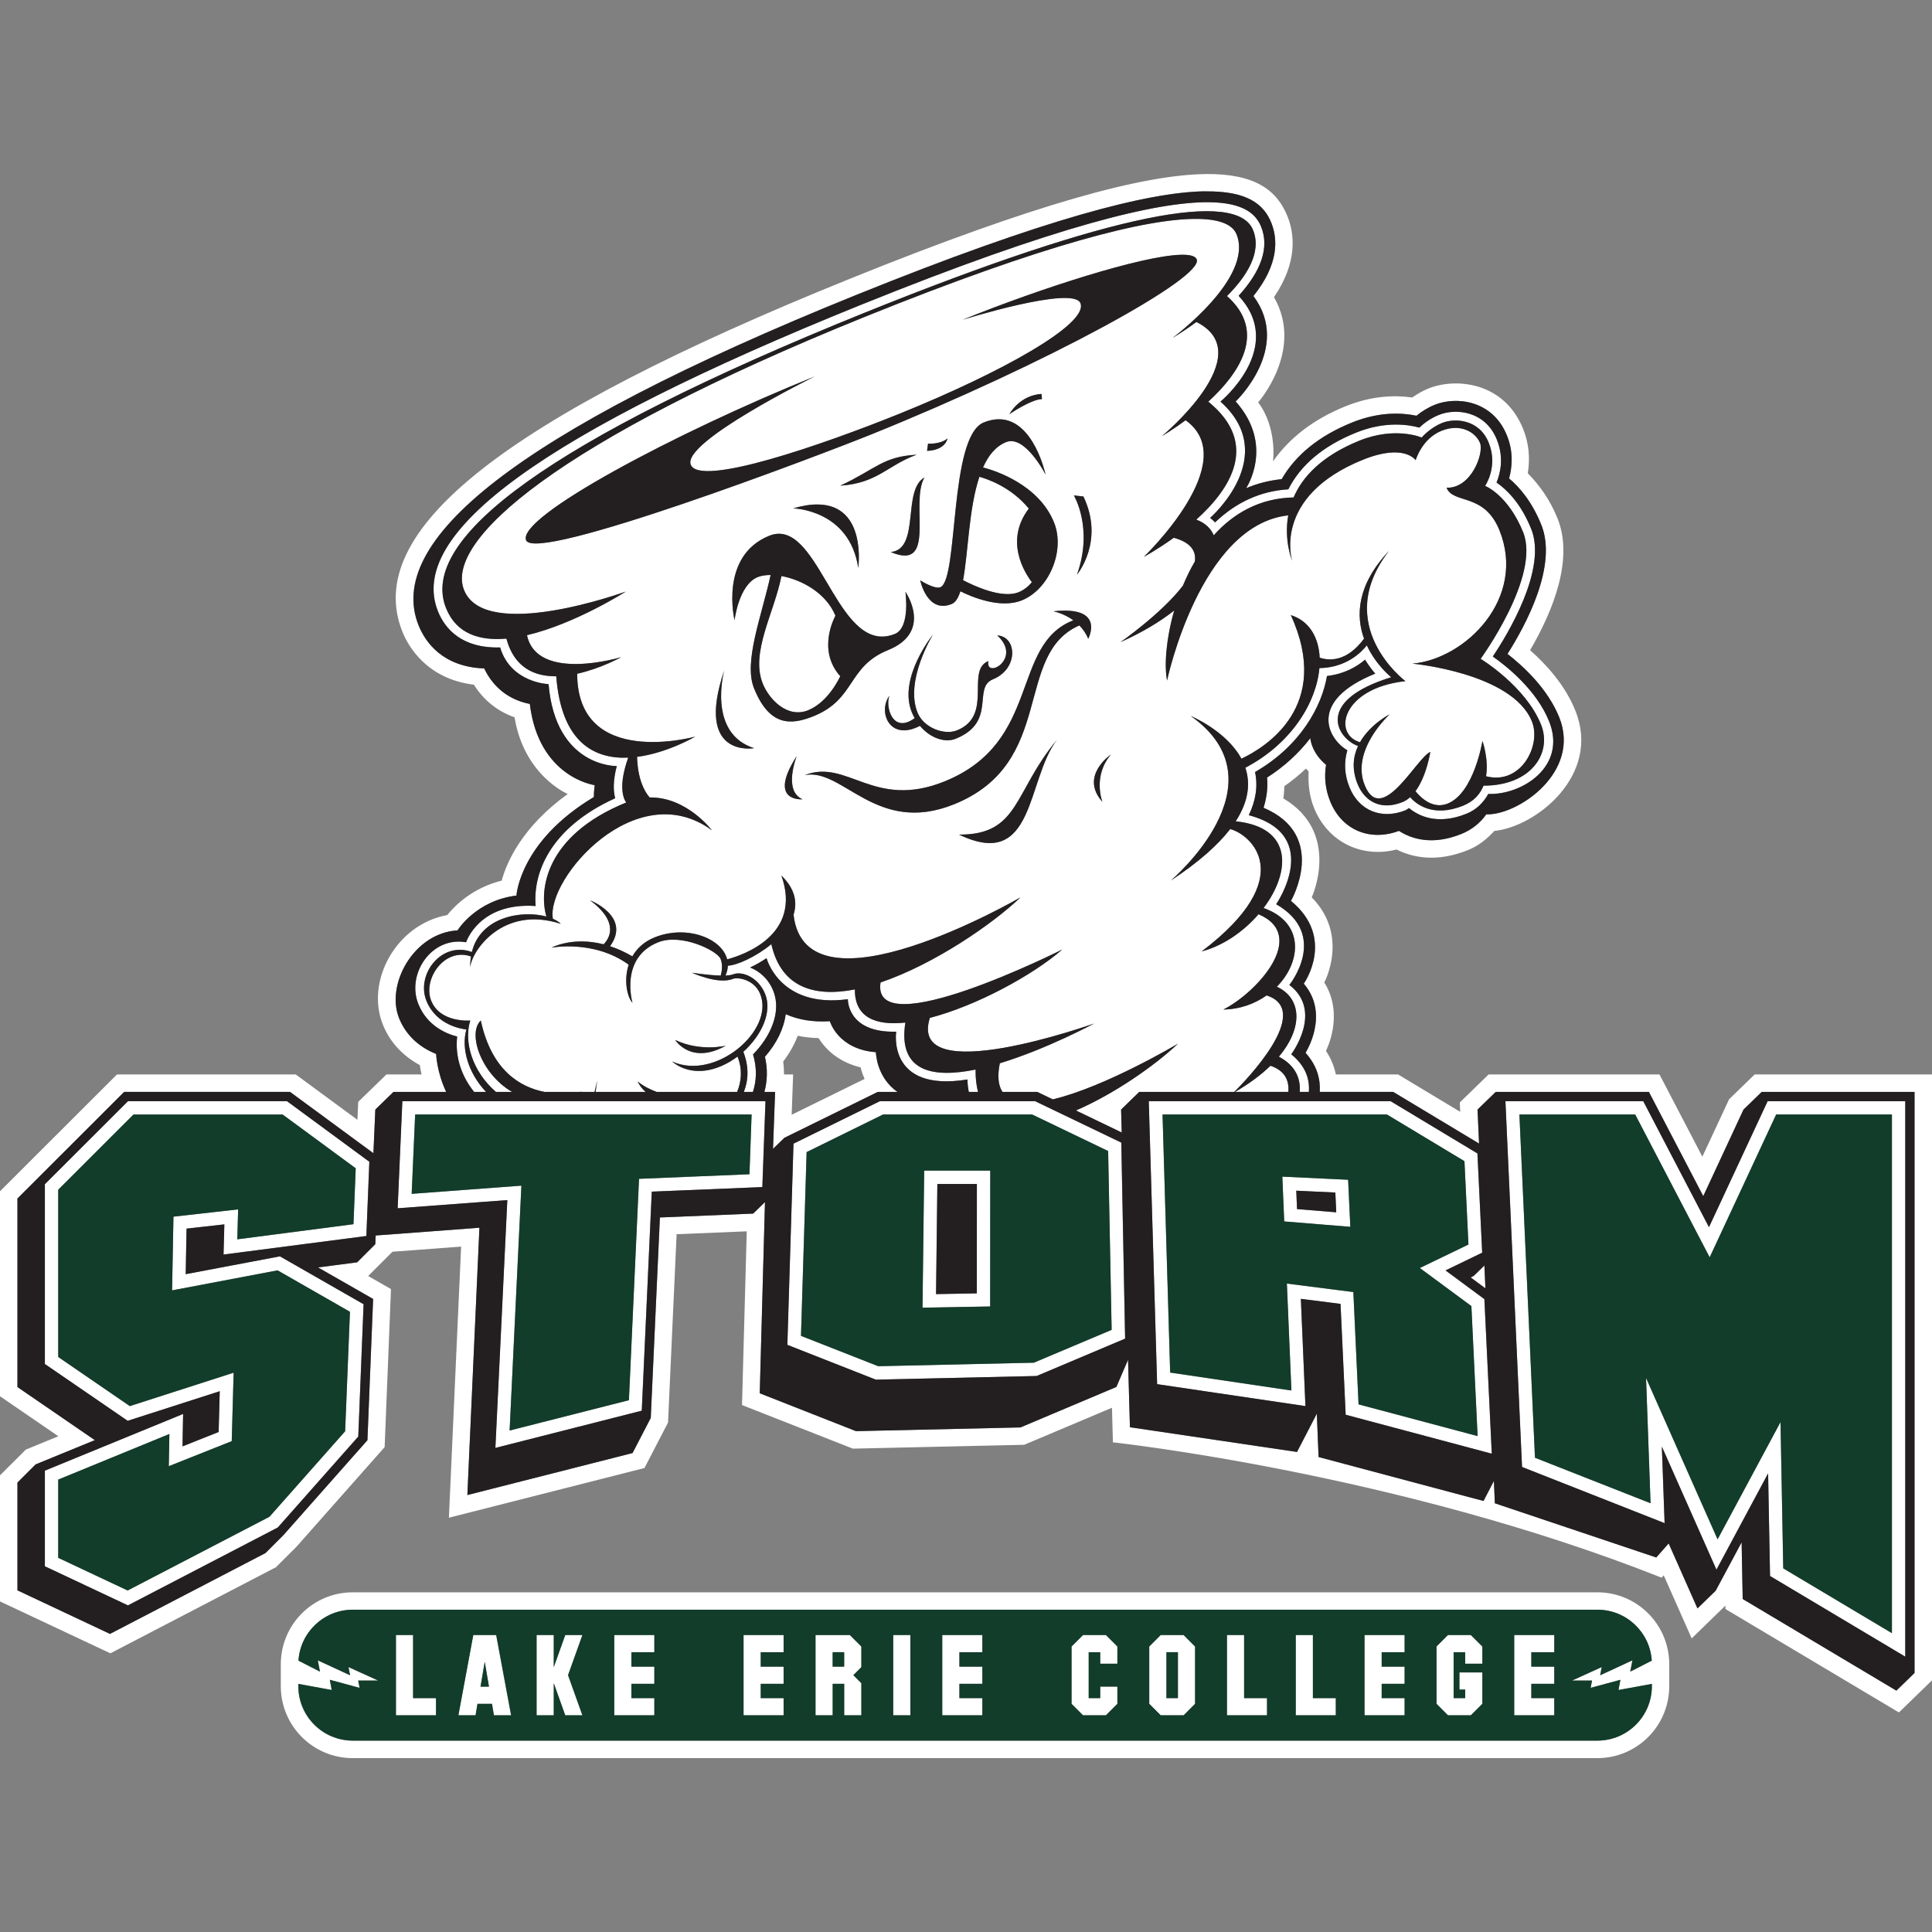 <svg width="500" height="500" viewBox="0 0 500 500" fill="none" xmlns="http://www.w3.org/2000/svg">
<rect x="0" y="0" width="500" height="500" fill="#808080" stroke="none"/>
<path d="M312.178 45.048C295.893 45.197 268.02 52.72 219.944 72.15C130.381 108.331 93.593 137.397 104.183 163.598C105.711 167.357 110.528 175.717 122.647 177.203C125.181 181.226 128.74 184.078 133.172 185.643C135.633 200.757 146.927 205.483 146.927 205.483C135.236 213.908 131.156 223.004 129.839 227.906C122.281 229.783 117.724 234.356 115.743 236.817C102.572 239.215 94.519 253.868 99.103 265.218C100.942 269.754 104.26 273.268 108.659 275.656C108.659 275.656 108.752 276.582 109.101 278.069H100.008L92.707 285.16L92.499 289.803L76.541 278.069H30.27L0 308.303V361.345L15.101 371.699L6.675 375.16L0 381.818V414.443L28.564 427.879L71.405 405.605L76.693 400.333L99.545 374.513L101.184 333.612L95.28 330.227L101.566 323.949L119.335 322.618L116.176 392.783L166.785 379.926L172.886 368.156L175.108 319.415L193.256 318.666L192.031 363.627L220.723 374.907L265.056 373.913L287.776 364.324L288.021 373.276C288.021 373.276 361.649 381.184 430.033 408.305L430.57 407.69L437.805 424.016L446.528 415.536L446.542 416.41L491.446 443.182L500 434.868V278.063H454.105L447.492 284.487L440.567 299.342L429.47 278.062H385.257L377.79 285.319L377.896 287.74L361.818 278.062H345.721C345.29 276.049 344.504 273.997 343.15 271.956C343.15 271.956 348.025 262.741 342.725 254.261C342.725 254.261 349.278 242.17 339.471 232.24C339.471 232.24 347.211 215.578 332.126 206.62C332.295 205.563 332.365 204.518 332.387 203.469C334.369 202.064 336.252 200.57 337.97 198.899C338.177 199.152 338.444 199.394 338.673 199.651C338.507 202.845 338.838 206.022 340.075 209.095C343.641 217.924 352.399 222.154 361.439 219.852C365.62 221.954 371.83 223.259 379.914 219.996C382.64 218.896 384.835 217.137 386.733 215.045C397.579 213.97 414.424 200.541 407.696 183.902C405.072 177.378 400.328 172.118 395.992 168.27C402.019 157.92 407.318 144.612 403.067 134.117C401.169 129.41 398.489 125.636 395.39 122.478C396.031 118.523 395.665 114.67 394.178 110.986C389.303 98.923 376.895 97.631 369.631 100.561C368.197 101.145 366.822 101.952 365.47 102.87C361.158 102.264 355.219 102.318 348.229 105.141C339.919 108.503 333.69 113.337 329.457 119.405C329.457 119.405 330.619 110.787 325.615 104.13C325.615 104.13 337.585 90.62 329.705 76.909C335.809 67.958 335.079 60.64 333.183 55.94C330.489 49.269 324.837 44.925 312.173 45.041L312.178 45.048ZM311.699 49.523C323.038 49.32 327.156 53.048 329.014 57.641C330.697 61.826 331.057 68.325 324.392 76.614C334.419 90.049 319.795 103.895 319.795 103.895C329.948 115.234 322.502 126.35 322.502 126.35C325.409 125.097 328.496 124.343 331.71 123.995C335.298 117.793 341.312 112.812 349.928 109.335C357.116 106.429 363.066 106.846 366.586 107.592C367.802 106.612 369.377 105.549 371.327 104.76C376.845 102.529 386.29 103.506 390.001 112.684C391.68 116.853 391.39 120.723 390.557 123.814C393.166 125.998 396.415 129.669 398.898 135.808C403.172 146.394 394.888 161.746 390.151 169.231C394.381 172.525 400.561 178.287 403.522 185.589C409.305 199.916 392.649 211.079 384.667 210.739C383.095 212.97 380.93 214.717 378.226 215.809C370.673 218.86 365.315 217.109 362.06 215.02C354.514 217.845 347.247 214.778 344.263 207.405C342.982 204.24 342.677 201.03 343.193 197.931C339.983 195.23 339.271 192.362 339.119 191.041C336.113 194.942 332.325 198.426 327.929 201.229C328.14 203.5 327.935 206.123 327.009 209.037C343.906 216.212 334.105 233.149 334.105 233.149C345.826 242.782 337.422 254.561 337.422 254.561C344.277 262.556 337.872 272.459 337.872 272.459C340.878 275.772 341.759 279.304 341.562 282.576H360.571L382.79 295.95L382.396 287.143L387.101 282.584H426.745L440.814 309.556L451.236 287.144L455.939 282.585H495.489V432.962L490.791 437.527L451.012 413.812L450.737 399.149L444.013 411.693L439.308 416.257L431.851 399.433L428.643 403.069L386.885 389.052L386.623 383.273L383.938 388.45L341.251 377.077L340.804 365.857L335.673 375.765L292.43 369.365L291.945 351.914L288.925 358.934L264.102 369.416L221.537 370.372L196.633 360.582L197.984 311.103L194.923 314.077L170.789 315.082L168.42 366.966L163.717 376.045L120.961 386.908L124.082 317.738L97.233 319.747L97.143 321.991L92.443 326.686L82.309 328.01L96.566 336.169L95.101 372.724L73.412 397.225L68.712 401.931L28.471 422.846L4.522 411.579V383.693L9.227 378.99L24.554 372.696L4.522 358.965V310.17L32.139 282.577H75.066L96.649 298.457L97.144 287.145L101.839 282.586H115.472C113.015 277.336 112.879 272.752 112.879 272.752C109.031 271.22 105.252 268.367 103.302 263.529C99.778 254.814 107.058 241.444 118.422 240.779C118.422 240.779 123.136 233.051 133.667 231.77C133.667 231.77 134.445 217.788 153.697 206.278C153.688 205.337 153.766 204.311 153.917 203.192C153.917 203.192 139.425 201.259 137.123 182.18C131.734 181.106 127.714 177.963 125.315 172.989C114.454 172.575 110.019 166.059 108.337 161.883C99.596 140.267 132.317 112.368 221.594 76.302C270.576 56.514 297.083 49.755 311.653 49.494L311.699 49.523ZM312.914 52.336C299.704 52.187 273.879 58.264 222.691 78.945C140.911 111.985 105.15 137.925 113.362 158.256C115.184 162.759 119.518 167.828 129.44 167.561C132.187 176.753 141.973 177.06 141.973 177.06C143.799 198.631 159.619 198.261 159.619 198.261C158.647 202.025 158.698 204.714 159.214 206.586C141.821 214.481 137.913 226.533 138.633 234.48C123.944 233.475 120.633 243.859 120.633 243.859C111.697 242.259 105.132 252.073 108.283 259.865C110.529 265.444 115.381 267.51 118.318 268.266C117.743 273.498 119.402 278.493 122.705 282.586H125.788C121.051 277.579 119.36 271.146 120.709 266.431C119.404 266.287 112.905 265.294 110.369 259.021C107.622 252.213 114.232 243.49 122.128 246.38C124.392 237.181 135.126 235.515 141.409 237.197C139.481 230.548 140.879 216.322 162.06 207.693C161.194 206.403 160.075 203.166 162.588 196.076C154.048 196.454 145.297 192.417 143.959 175.024C138.388 175.076 133.094 172.86 131.058 165.269C124.18 165.866 118.144 164.09 115.442 157.389C108.161 139.381 142.295 113.842 223.528 81.02C288.706 54.684 320.126 49.23 324.288 59.531C326.616 65.282 322.631 71.506 317.545 76.611C328.004 85.925 320.704 96.596 312.7 103.94C326.079 114.793 318.442 126.506 309.598 134.47C311.829 135.291 313.35 136.703 314.114 138.522C319.177 132.874 325.962 128.907 334.777 128.729C337.031 123.492 341.913 118.036 351.82 114.029C361.106 110.277 367.923 113.22 367.923 113.22C367.923 113.22 369.989 110.764 373.22 109.448C376.457 108.143 382.794 108.418 385.282 114.574C387.781 120.761 384.339 125.734 384.339 125.734C384.339 125.734 390.285 128.061 394.173 137.703C398.773 149.089 383.179 170.497 383.179 170.497C383.179 170.497 394.769 177.513 398.802 187.488C401.755 194.789 396.357 203.339 383.925 203.317C383.08 205.445 381.493 207.35 378.68 208.488C370.699 211.712 366.366 207.94 364.938 206.301C364.346 206.831 363.686 207.271 362.956 207.568C357.356 209.821 353.155 207.394 351.335 202.883C349.777 199.028 350.205 195.733 351.458 193.052C346.217 191.217 339.871 181.477 360.042 175.258C360.042 175.258 356.132 172.176 353.726 167.006C352.329 168.777 348.435 172.783 341.458 172.891C340.684 181.627 334.412 192.321 322.289 198.678C323.579 202.519 323.284 207.149 319.792 212.545C334.697 214.058 334.049 225.671 327.006 234.985C337.602 238.722 336.871 248.828 330.445 255.355C336.667 258.185 337.508 265.663 330.965 273.462C335.195 275.699 336.647 279.025 336.357 282.568H338.727C338.986 279.302 337.914 275.878 334.17 272.835C334.17 272.835 342.605 261.689 333.683 254.889C333.683 254.889 344.151 241.99 330.271 233.999C330.271 233.999 342.635 216.131 323.179 210.961C325.03 207.151 325.562 203.405 324.802 199.787C336.616 192.993 342.112 182.694 343.419 174.94C347.942 174.417 351.199 172.512 353.264 170.714C354.153 172.127 355.06 173.371 355.906 174.327C338.332 181.426 343.645 191.227 348.694 194.162C347.774 197.254 347.917 200.457 349.236 203.737C351.697 209.809 357.545 212.183 363.808 209.663C363.808 209.663 364.279 209.353 364.65 209.126C367.062 211.113 371.949 213.642 379.519 210.583C382.107 209.534 383.894 207.72 385.162 205.466C393.935 205.771 405.613 198.306 400.891 186.637C397.625 178.548 389.973 172.453 386.337 169.894C390.131 164.223 400.477 147.288 396.266 136.858C393.479 129.95 389.66 126.479 387.298 124.87C388.278 122.502 389.277 118.432 387.372 113.735C384.395 106.364 376.811 105.575 372.377 107.365C370.061 108.291 368.36 109.674 367.315 110.652C364.611 109.899 358.514 108.892 350.977 111.935C342.374 115.412 336.552 120.386 333.414 126.624C326.199 127.065 319.86 130.001 314.454 135.186C314.059 134.759 313.648 134.38 313.177 134.018C313.177 134.018 331.581 118.023 315.857 103.92C315.857 103.92 332.937 89.882 320.549 76.548C326.447 70.037 328.529 64.016 326.38 58.684C325.07 55.439 321.938 52.424 312.899 52.322L312.914 52.336ZM310.024 56.647C297.033 56.459 270.576 63.11 223.913 81.959C144.157 114.185 114.968 139.987 120.116 152.735C125.611 166.339 161.968 153.097 161.968 153.097C161.968 153.097 148.895 161.451 136.393 164.383C138.999 176.677 160.786 170.066 160.786 170.066C160.786 170.066 155.529 173.019 149.38 174.361C149.427 199.11 179.944 190.633 179.944 190.633C179.944 190.633 172.809 194.851 164.873 195.872C165.064 201.586 166.697 204.717 168.138 206.381C177.712 206.207 184.238 214.865 184.238 214.865C164.594 200.516 141.321 227.416 143.089 237.773C143.945 238.143 144.661 238.587 145.161 239.094C129.97 234.134 121.886 246.41 121.692 250.42C121.678 249.394 121.759 248.438 121.902 247.533C115.138 245.085 109.321 253.35 111.616 259.015C113.943 264.782 121.711 264.113 121.711 264.113C119.961 269.676 122.286 277.332 128.353 282.585H132.536C124.437 277.877 120.952 267.36 124.443 264.113C127.219 277.078 134.667 281.362 140.915 282.585H150.152C150.428 282.52 150.632 282.476 150.632 282.476C150.543 282.519 150.456 282.536 150.376 282.585H153.889C154.093 281.635 154.284 280.693 154.586 279.723C154.382 280.645 154.253 281.612 154.164 282.585H167.099C165.602 281.293 165.041 279.881 165.041 279.881C166.505 281.104 168.245 281.954 169.953 282.585H190.773C191.945 279.775 192.148 276.595 190.88 273.437C185.74 277.303 179.031 278.87 173.908 274.695C185.165 279.837 200.544 266.627 196.748 257.241C195.208 253.416 190.88 252.848 189.695 253.325C185.848 254.883 179.069 251.732 179.069 251.732C179.069 251.732 183.268 252.407 186.522 252.473C186.698 251.906 187.201 249.895 186.484 248.148C185.658 246.069 176.335 241.433 170.295 243.883C160.264 247.931 163.696 259.538 163.696 259.538C162.299 257.988 161.396 253.683 162.719 249.66C153.731 243.133 142.749 245.248 142.749 245.248C142.749 245.248 148.112 242.317 156.221 244.382C157.677 242.918 160.403 238.769 152.752 233.015C152.752 233.015 163.456 237.189 157.882 244.883C159.706 245.476 161.635 246.321 163.669 247.503C164.808 245.499 166.637 243.724 169.405 242.601C177.596 239.291 186.805 242.746 188.196 248.279C192.151 247.23 207.746 242.044 202.226 226.582C205.785 230.033 206.4 233.529 205.377 236.724C208.524 264.532 264.115 232.236 264.115 232.236C256.927 239.117 241.791 249.553 227.898 254.259C225.276 270.681 274.916 245.743 274.916 245.743C267.257 252.415 252.683 260.31 240.652 263.432C234.78 282.151 283.13 264.897 283.13 264.897C283.13 264.897 270.969 271.468 258.757 275.18C258.067 278.584 258.392 280.964 259.438 282.585H268.449L272.466 284.513C286.144 281.286 304.881 270.095 304.881 270.095C298.877 275.767 288.448 283.069 278.457 287.388L290.306 293.088L290.148 287.154L294.843 282.584H319.443C322.075 279.969 340.09 261.591 327.809 257.614C324.733 259.786 320.893 261.207 316.611 261.266C325.24 256.914 338.733 242.149 325.712 236.602C321.878 241.05 316.609 244.758 310.998 246.229C336.506 226.888 323.586 215.856 318.378 214.565C315.25 218.617 310.338 223.067 302.992 227.904C302.992 227.904 332.858 202.754 308.171 185.295C308.171 185.295 317.37 189.099 321.284 196.357C327.442 193.446 344.889 182.835 334.075 159.198C338.776 160.646 341.29 164.873 341.543 170.203C343.939 171.018 348.509 171.38 353.016 165.29C350.914 159.467 351.046 151.514 359.492 142.558C344.506 161.877 363.729 176.279 363.729 176.279C347.331 178.076 344.779 189.997 351.967 192.09C354.639 187.398 359.666 184.855 359.666 184.855C359.666 184.855 349.511 194.071 353.185 203.187C357.566 214.004 366.706 195.996 370.167 194.598C370.167 194.598 369.241 200.805 366.33 204.767C367.798 206.565 370.887 209.495 374.683 207.961C381.513 205.199 383.664 191.752 383.664 191.752C383.664 191.752 385.318 196.355 384.598 200.891C393.618 203.267 398.969 192.871 396.477 186.722C391.393 174.133 365.536 171.753 365.536 171.753C379.261 170.575 395.175 154.823 388.054 137.206C384.098 127.428 376.118 130.542 374.372 126.22C380.795 126.45 384.098 117.256 383.035 114.635C381.979 112.009 378.166 109.427 373.065 111.492C367.958 113.556 366.379 119.107 366.379 119.107C366.379 119.107 363.492 114.636 352.727 118.984C329.15 128.514 334.402 145.108 334.402 145.108C334.402 145.108 332.242 139.891 333.402 133.371C310.552 135.861 302.041 176.118 302.041 176.118C301.29 172.236 301.775 165.353 303.896 158.003C300.232 160.879 295.61 163.683 289.996 166.181C289.996 166.181 300.669 158.765 306.151 151.56C307.029 149.428 308.063 147.325 309.239 145.305C309.612 142.61 308.193 140.37 303.781 139.169C299.485 142.268 296.023 144.117 296.023 144.117C296.023 144.117 321.833 119.453 306.848 108.761C303.378 111.318 300.721 112.852 300.721 112.852C300.721 112.852 326.333 91.704 309.65 83.331C306.164 85.881 303.455 87.452 303.455 87.452C303.455 87.452 324.581 71.908 320.029 60.643C319.056 58.234 315.931 56.734 310.026 56.648L310.024 56.647ZM305.571 65.936C307.887 65.872 309.355 66.235 309.714 67.121C311.625 71.851 271.031 94.014 225.681 112.341C211.555 118.049 138.577 145.788 136.164 139.814C133.751 133.839 174.644 112.053 210.839 97.426C210.839 97.426 176.397 114.402 178.773 120.275C181.141 126.154 213.172 114.999 232.877 107.037C259.037 96.468 281.795 83.845 279.616 78.456C277.74 73.803 249.12 82.759 249.12 82.759C269.592 74.489 295.536 66.217 305.571 65.938L305.571 65.936ZM269.551 101.943L269.665 103.277C266.759 103.377 261.253 107.188 261.253 107.188C261.253 107.188 263.745 102.353 269.551 101.943V101.943ZM258.745 108.505C267.591 108.749 270.58 122.826 270.58 122.826C270.58 122.826 265.278 112.426 260.359 114.416C257.672 115.499 255.774 117.877 254.395 120.966C257.576 121.799 268.811 125.407 272.775 135.214C275.71 142.501 271.515 152.507 264.453 155.361C258.815 157.648 251.319 154.417 248.535 153.024C247.986 154.745 247.275 155.925 246.278 156.317C239.932 158.886 238.143 150.2 238.143 150.2C238.143 150.2 241.867 152.568 243.35 151.976C248.11 150.048 245.524 112.985 254.587 109.326C256.098 108.715 257.481 108.469 258.745 108.504L258.745 108.505ZM245.182 113.483C245.182 113.483 244.785 116.478 239.91 116.685L240.164 114.825C240.164 114.825 243.408 115.022 245.183 113.483L245.182 113.483ZM237.214 117.679C229.73 120.374 227.111 125.059 217.462 125.689C226.71 121.371 228.477 118.15 237.214 117.679ZM253.451 123.393C250.711 131.576 250.552 143.092 249.227 150.149C251.957 151.576 259.259 155.016 263.585 153.27C264.975 152.707 266.112 151.79 267.038 150.674C265.096 148.117 259.935 139.919 266.243 131.619C261.695 126.063 255.567 123.978 253.451 123.392L253.451 123.393ZM239.236 123.586C235.386 130.113 242.611 148.001 230.513 142.859C238.215 142.161 233.39 126.849 239.236 123.586ZM277.903 128.219L280.373 128.488C285.937 140.105 278.715 148.712 278.715 148.712C283.029 136.658 277.903 128.219 277.903 128.219L277.903 128.219ZM211.676 130.558C224.392 130.715 222.109 146.966 222.109 146.966C219.81 131.817 205.257 131.572 205.257 131.572C207.736 130.843 209.859 130.536 211.676 130.559L211.676 130.558ZM201.42 138.14C212.674 137.826 217.388 169.798 231.597 164.054C235.66 162.416 234.31 153.137 234.31 153.137C234.31 153.137 241.581 163.503 229.797 168.254C219.237 172.528 221.487 180.93 210.539 185.348C204.466 187.801 199.064 187.847 195.13 178.113C192.373 171.296 197.104 159.447 199.427 148.812C198.145 148.803 197.007 148.978 196.089 149.349C191.154 151.346 190.089 160.525 190.089 160.525C190.089 160.525 186.07 143.908 199.079 138.654C199.892 138.325 200.671 138.16 201.421 138.139L201.42 138.14ZM202.226 149.074C200.312 158.734 194.141 168.884 197.4 176.928C199.023 180.952 203.737 185.991 209.135 183.812C214.531 181.634 217.449 174.992 217.449 174.992C211.251 168.109 216.194 159.349 216.194 159.349C213.848 153.54 207.54 150.038 202.225 149.074L202.226 149.074ZM274.962 158.036C285.693 157.757 281.618 165.323 281.618 165.323C281.046 163.915 280.236 162.777 279.325 161.862C262.155 169.367 273.456 197.416 246.915 208.136C226.764 216.282 218.131 198.647 208.263 200.598C219.301 196.265 226.119 209.627 244.436 202.232C269.616 192.049 261.432 166.862 277.774 160.53C275.231 158.704 272.614 158.202 272.614 158.202C273.466 158.109 274.246 158.054 274.961 158.036L274.962 158.036ZM241.452 164.22C241.452 164.22 234.079 176.08 237.452 184.427C239.054 188.39 244.431 190.33 247.648 189.021C257.196 185.166 249.803 173.499 255.774 171.086C254.911 175.875 264.689 170.515 258.092 164.449C263.221 164.716 263.609 173.112 256.967 175.8C251.578 177.98 258.085 186.84 247.329 191.186C244.574 192.302 240.769 191.063 238.073 187.853C230.089 191.975 227.15 184.085 230.181 180.045C229.055 182.696 230.906 190.107 236.708 185.849C236.426 185.362 236.175 184.847 235.949 184.302C232.356 175.409 241.452 164.221 241.452 164.221L241.452 164.22ZM187.417 173.499C187.417 173.499 182.925 189.759 195.154 193.621C195.154 193.621 179.673 196.401 187.417 173.499ZM273.541 191.462C265.561 201.828 267.886 225.461 248.201 215.993C263.845 216.075 262.235 204.98 273.541 191.462ZM287.493 195.271C282.696 200.901 285.284 207.507 285.284 207.507C279.287 200.806 287.493 195.271 287.493 195.271ZM206.184 195.664C206.184 195.664 202.58 204.689 207.68 206.854C207.68 206.854 198.456 207.697 206.184 195.664ZM199.613 244.353C195.589 247.663 190.69 249.822 188.363 249.925C188.333 250.744 188.126 251.603 187.74 252.466C188.559 252.436 189.257 252.343 189.714 252.158C192.008 251.238 196.245 252.873 198.012 257.251C199.91 261.943 197.039 268.004 192.361 272.205C193.874 276.1 193.675 279.595 192.5 282.586H194.847C195.789 279.705 195.941 276.443 194.877 272.88C199.224 268.488 202.368 262.003 200.106 256.411C198.839 253.282 196.528 251.339 194.123 250.389C195.549 249.715 196.955 248.918 198.374 247.968C198.374 247.968 201.723 260.996 219.412 258.597C219.412 258.597 219.145 267.347 231.922 266.999C231.922 266.999 229.462 282.774 250.375 279.365C250.375 279.365 250.339 280.732 250.71 282.587H253.085C252.689 280.915 252.432 279.06 252.469 276.8C241.517 279.046 232.29 277.467 234.297 264.638C226.639 265.472 221.148 263.334 221.233 256.067C210.863 258.096 202.186 255.678 199.613 244.354L199.613 244.353ZM203.328 262.468C202.841 266.202 200.995 270.018 197.952 273.487C198.712 276.774 198.56 279.812 197.816 282.585H200.58L200.046 297.326L202.995 294.456L227.159 282.585H232.257C226.737 278.775 226.671 272.305 226.671 272.305C216.822 271.574 214.749 264.295 214.749 264.295C210.395 264.562 206.578 263.918 203.327 262.468L203.328 262.468ZM206.457 268.054C208.172 268.432 209.984 268.592 211.86 268.661C213.69 271.638 217.118 274.893 222.739 276.235C222.739 276.235 222.964 277.488 223.76 279.222L204.883 288.495L205.261 278.067H202.9C202.908 276.966 202.842 275.85 202.69 274.726C204.313 272.596 205.575 270.356 206.457 268.054L206.457 268.054ZM174.733 269.141C181.269 272.262 187.829 270.619 187.829 270.619C178.789 275.682 174.733 269.141 174.733 269.141ZM328.792 275.815C326.423 278.125 323.38 280.408 319.636 282.58H333.413C333.666 279.648 332.55 277.082 328.792 275.815ZM33.098 284.99L11.589 306.476V353.012L33.027 367.712L56.856 360.046L56.567 370.602L47.215 374.319L47.373 365.928L11.589 380.597V405.357L33.09 415.469L71.88 395.308L92.703 371.776L94.083 337.533L72.425 325.134L48.041 329.747L48.265 317.969L58.047 316.869L57.829 324.679L94.801 319.875L95.566 300.66L74.259 284.98H33.099L33.098 284.99ZM104.113 284.99L102.891 312.71L131.275 310.589L128.184 374.728L166.073 365.096L168.661 308.402L197.279 307.22L198.082 284.991H104.112L104.113 284.99ZM227.696 284.99L205.336 295.984L203.748 348.053L226.632 357.057L268.265 356.114L291.165 346.444L290.171 295.711L267.876 284.99H227.697L227.696 284.99ZM389.591 284.99L393.889 379.662L430.787 394.199L430.073 374.395L444.202 406.247L457.573 381.326L458.071 407.879L493.066 428.753V284.984H457.448L442.265 317.588L425.262 284.984H389.592L389.591 284.99ZM297.288 284.993L299.453 358.223L337.835 363.903L336.65 336.142L346.914 337.455L348.246 366.145L386.061 376.223L384.15 336.219L374.087 328.787L383.578 324.201L382.341 298.515L359.88 284.994H297.288L297.288 284.993ZM34.542 288.44H73.129L92.05 302.364L91.467 316.836L61.407 320.744L61.617 312.991L44.879 314.881L44.522 333.961L71.826 328.775L90.557 339.5L89.31 370.42L69.724 392.552L33.023 411.627L15.062 403.179V382.932L43.829 371.127L43.671 379.462L59.962 372.981L60.458 355.263L33.592 363.907L15.063 351.192V307.917L34.543 288.442L34.542 288.44ZM107.431 288.443H194.499L193.949 303.903L165.36 305.088L162.748 362.378L131.874 370.229L134.927 306.856L106.526 308.972L107.43 288.443L107.431 288.443ZM228.516 288.446H267.103L286.775 297.904L287.677 344.17L267.536 352.675L227.264 353.587L207.286 345.728L208.734 298.175L228.517 288.447L228.516 288.446ZM300.852 288.446H358.923L378.989 300.521L380.013 322.093L367.434 328.171L380.778 338.024L382.387 371.667L351.584 363.454L350.233 334.396L333.022 332.196L334.201 359.873L302.823 355.225L300.851 288.446L300.852 288.446ZM393.207 288.446H423.168L442.449 325.407L459.652 288.446H489.613V422.674L461.484 405.899L460.781 368.044L444.498 398.39L425.978 356.617L427.143 389.046L397.234 377.273L393.206 288.448L393.207 288.446ZM239.162 302.955L238.732 338.434L256.235 338.129L256.265 302.954H239.162L239.162 302.955ZM331.847 304.518L332.342 316.117L349.451 317.511L348.884 305.33L331.847 304.518L331.847 304.518ZM242.581 306.419H252.807L252.791 334.725L242.241 334.916L242.581 306.419L242.581 306.419ZM335.464 308.154L345.573 308.631L345.807 313.745L335.665 312.92L335.464 308.154L335.464 308.154ZM384.156 327.511L381.346 330.232L380.586 330.605L384.412 333.429L384.156 327.512V327.511ZM91.279 412.091C81.006 412.091 72.677 420.421 72.67 430.7V436.4C72.677 446.67 81.006 455 91.279 455H413.395C423.673 455 431.991 446.671 431.998 436.4V430.7C431.991 420.422 423.673 412.091 413.395 412.091H91.279ZM91.279 416.609H413.395C420.872 416.609 426.984 422.432 427.453 429.787L421.886 432.627L422.458 429.705L414.1 433.567L414.512 431.445L406.813 434.95H411.998L411.63 436.835L419.337 434.749L418.836 437.388L427.485 435.808V436.399C427.485 444.172 421.175 450.489 413.396 450.489H91.279C83.499 450.489 77.19 444.172 77.19 436.399V435.808L85.842 437.388L85.335 434.749L93.047 436.835L92.685 434.95H97.865L90.164 431.445L90.572 433.567L82.222 429.705L82.783 432.627L77.225 429.787C77.689 422.432 83.803 416.609 91.28 416.609H91.279ZM231.143 423.158V443.927H235.588V423.158H231.143ZM102.446 423.164V443.934H112.816V439.489H106.887V423.163H102.446V423.164ZM122.46 423.164L118.615 443.932H123.062L123.555 440.964H127.313L127.806 443.932H132.253L128.4 423.164H122.46H122.46ZM138.849 423.164V443.934H143.296V435.628L146.264 443.934H150.711L146.994 433.55L150.711 423.163H146.264L143.296 431.469V423.163H138.849V423.164ZM158.949 423.164V443.932H169.328V439.491H163.388V435.79H169.328V431.348H163.388V427.606H169.328V423.165H158.949V423.164ZM192.41 423.164V443.932H202.786V439.491H196.857V435.79H202.786V431.348H196.857V427.606H202.786V423.165H192.41V423.164ZM243.834 423.164V443.932H254.216V439.494H248.276V435.79H254.216V431.351H248.276V427.606H254.216V423.165H243.834V423.164ZM280.264 423.164L277.295 426.132V440.969L280.264 443.938H286.195L289.161 440.969V436.509H284.711V439.493H281.734V427.606H284.711V430.583H289.161V426.133L286.195 423.165H280.264V423.164ZM317.516 423.164V443.937H327.886V439.492H321.958V423.163H317.516L317.516 423.164ZM335.319 423.164V443.937H345.689V439.492H339.76V423.163H335.318L335.319 423.164ZM353.116 423.164V443.932H363.494V439.494H357.563V435.79H363.494V431.351H357.563V427.606H363.494V423.165H353.116V423.164ZM374.711 423.164L371.743 426.132V440.969L374.711 443.938H380.637L383.605 440.975V432.838H377.679V437.277H379.166V439.493H376.182V427.606H379.166V430.583H383.605V426.133L380.637 423.165H374.711V423.164ZM391.854 423.164V443.932H402.224V439.494H396.296V435.79H402.224V431.351H396.296V427.606H402.224V423.165H391.854V423.164ZM211.038 423.167V443.93H215.48V435.793H218.454V443.93H222.904V435.626L220.832 433.543L222.904 431.476V426.13L219.938 423.167H211.038V423.167ZM300.373 423.167L297.41 426.13V440.97L300.373 443.93H306.309L309.267 440.97V426.13L306.309 423.167H300.373ZM301.854 427.603H304.825V439.487H301.854V427.603ZM215.477 427.609H218.454V431.353H215.477V427.609ZM125.432 430.09L126.527 436.514H124.345L125.432 430.09H125.432Z" fill="white"/>
<path d="M107.449 288.43L106.548 308.959L134.943 306.838L131.893 370.211L162.768 362.365L165.387 305.07L193.965 303.888L194.521 288.43H107.45L107.449 288.43ZM228.538 288.43L208.763 298.158L207.301 345.714L227.285 353.563L267.554 352.659L287.698 344.159L286.791 297.883L267.124 288.431H228.537L228.538 288.43ZM300.871 288.43L302.845 355.213L334.218 359.856L333.052 332.179L350.252 334.379L351.603 363.442L382.409 371.65L380.8 338.01L367.453 328.157L380.04 322.076L379.005 300.51L358.945 288.429H300.872L300.871 288.43ZM393.228 288.433L397.261 377.253L427.168 389.031L426.003 356.602L444.515 398.369L460.806 368.02L461.512 405.884L489.638 422.654V288.431H459.677L442.468 325.394L423.193 288.431H393.229L393.228 288.433ZM34.553 288.436L15.073 307.899V351.175L33.605 363.89L60.47 355.243L59.977 372.964L43.686 379.445L43.844 371.112L15.072 382.912V403.158L33.038 411.611L69.74 392.531L89.326 370.404L90.57 339.486L71.841 328.765L44.538 333.944L44.895 314.865L61.632 312.983L61.417 320.725L91.48 316.814L92.065 302.354L73.139 288.435H34.552L34.553 288.436ZM239.183 302.945H256.281L256.259 338.109L238.753 338.419L239.183 302.946V302.945ZM331.871 304.509L348.9 305.315L349.472 317.499L332.359 316.099L331.872 304.509L331.871 304.509ZM91.309 416.584C83.832 416.584 77.722 422.414 77.251 429.768L82.815 432.605L82.251 429.686L90.603 433.547L90.192 431.421L97.891 434.92H92.714L93.079 436.81L85.366 434.724L85.868 437.366L77.218 435.786V436.372C77.218 444.152 83.528 450.461 91.308 450.461H413.424C421.205 450.461 427.514 444.151 427.514 436.372V435.786L418.87 437.366L419.369 434.724L411.664 436.81L412.018 434.92H406.844L414.54 431.421L414.132 433.547L422.481 429.686L421.92 432.605L427.484 429.768C427.012 422.414 420.901 416.584 413.424 416.584H91.307H91.309ZM102.477 423.139H106.916V439.468H112.847V443.912H102.477V423.14V423.139ZM122.495 423.139H128.421L132.288 443.912H127.827L127.334 440.941H123.582L123.083 443.912H118.636L122.495 423.139H122.495ZM138.876 423.139H143.323V431.448L146.291 423.139H150.738L147.021 433.526L150.738 443.912H146.291L143.323 435.606V443.912H138.876V423.14V423.139ZM158.976 423.139H169.355V427.581H163.418V431.323H169.355V435.764H163.418V439.468H169.355V443.912H158.976V423.14V423.139ZM192.44 423.139H202.807V427.581H196.887V431.323H202.807V435.764H196.887V439.468H202.807V443.912H192.44V423.14V423.139ZM211.061 423.139H219.955L222.926 426.108V431.448L220.854 433.526L222.926 435.606V443.912H218.485V435.764H215.508V443.912H211.061V423.14L211.061 423.139ZM231.17 423.139H235.612V443.912H231.17V423.139ZM243.861 423.139H254.242V427.581H248.302V431.323H254.242V435.764H248.302V439.468H254.242V443.912H243.861V423.14V423.139ZM280.29 423.139H286.221L289.19 426.108V430.557H284.742V427.581H281.766V439.468H284.742V436.483H289.19V440.941L286.221 443.912H280.29L277.324 440.941V426.107L280.29 423.139V423.139ZM300.393 423.139H306.33L309.29 426.108V440.942L306.33 443.913H300.393L297.433 440.942V426.108L300.393 423.139ZM317.542 423.139H321.984V439.468H327.912V443.912H317.542V423.14L317.542 423.139ZM335.345 423.139H339.787V439.468H345.715V443.912H335.345V423.14L335.345 423.139ZM353.147 423.139H363.523V427.581H357.586V431.323H363.523V435.764H357.586V439.468H363.523V443.912H353.147V423.14V423.139ZM374.737 423.139H380.663L383.634 426.108V430.557H379.192V427.581H376.216V439.468H379.192V437.251H377.703V432.809H383.634V440.949L380.663 443.912H374.737L371.774 440.941V426.107L374.737 423.139L374.737 423.139ZM391.883 423.139H402.253V427.581H396.317V431.323H402.253V435.764H396.317V439.468H402.253V443.912H391.883V423.14V423.139ZM215.501 427.575V431.32H218.478V427.575H215.501ZM301.878 427.575V439.462H304.852V427.575H301.878ZM125.455 430.064L124.371 436.494H126.549L125.455 430.064Z" fill="#113D2A"/>
<path d="M311.69 49.52C297.113 49.781 270.601 56.543 221.628 76.331C132.346 112.404 99.626 140.296 108.365 161.916C110.052 166.089 114.484 172.604 125.3 172.989C127.702 177.963 131.723 181.104 137.114 182.183C139.414 201.268 153.903 203.195 153.903 203.195C153.751 204.318 153.685 205.334 153.685 206.275C134.434 217.786 133.65 231.771 133.65 231.771C123.123 233.06 118.407 240.777 118.407 240.777C107.043 241.455 99.764 254.812 103.284 263.526C105.238 268.365 109.019 271.227 112.868 272.761C112.868 272.761 113.012 277.346 115.463 282.584H101.83L97.13 287.153L96.634 298.455L75.062 282.584H32.124L4.51 310.173V358.966L24.539 372.708L9.213 378.988L4.51 383.688V411.577L28.459 422.854L68.7 401.934L73.395 397.234L95.084 372.727L96.56 336.169L82.297 328.008L92.431 326.689L97.128 321.989L97.218 319.748L124.07 317.735L120.949 386.917L163.702 376.046L168.41 366.964L170.78 315.08L194.914 314.077L197.97 311.101L196.619 360.58L221.526 370.381L264.087 369.417L288.913 358.943L291.933 351.912L292.421 369.368L335.661 375.763L340.789 365.861L341.247 377.075L383.931 388.448L386.614 383.273L386.867 389.047L428.628 403.076L431.847 399.441L439.303 416.255L444.004 411.691L450.725 399.153L451.008 413.821L490.776 437.536L495.476 432.966V282.589H455.926L451.217 287.158L440.795 309.562L426.729 282.588H387.089L382.38 287.157L382.778 295.956L360.555 282.588H341.549C341.746 279.308 340.866 275.786 337.859 272.463C337.859 272.463 344.266 262.56 337.412 254.576C337.412 254.576 345.814 242.785 334.093 233.152C334.093 233.152 343.895 216.217 327.004 209.052C327.922 206.13 328.124 203.51 327.914 201.23C332.306 198.438 336.097 194.949 339.104 191.045C339.255 192.366 339.972 195.233 343.18 197.938C342.673 201.033 342.976 204.25 344.259 207.415C347.236 214.784 354.505 217.851 362.042 215.035C365.299 217.121 370.66 218.874 378.216 215.824C380.918 214.73 383.079 212.985 384.651 210.745C392.639 211.094 409.293 199.92 403.509 185.604C400.555 178.296 394.368 172.537 390.138 169.235C394.875 161.751 403.156 146.41 398.883 135.82C396.402 129.685 393.153 126.006 390.544 123.819C391.386 120.732 391.673 116.864 389.986 112.697C386.275 103.519 376.83 102.53 371.311 104.761C369.361 105.554 367.79 106.614 366.576 107.593C363.055 106.859 357.102 106.434 349.915 109.344C341.298 112.82 335.284 117.8 331.697 124.001C328.484 124.348 325.401 125.1 322.484 126.36C322.484 126.36 329.931 115.248 319.782 103.899C319.782 103.899 334.407 90.054 324.376 76.615C331.041 68.325 330.684 61.829 329.001 57.645C327.16 53.062 323.047 49.334 311.697 49.537L311.69 49.52ZM312.905 52.336C321.943 52.436 325.074 55.451 326.385 58.695C328.534 64.033 326.453 70.06 320.555 76.564C332.943 89.894 315.862 103.931 315.862 103.931C331.588 118.034 313.183 134.034 313.183 134.034C313.653 134.397 314.064 134.773 314.46 135.2C319.865 130.013 326.204 127.079 333.42 126.638C336.557 120.4 342.379 115.427 350.983 111.957C358.519 108.907 364.617 109.913 367.32 110.666C368.366 109.686 370.066 108.311 372.383 107.379C376.817 105.587 384.4 106.376 387.377 113.749C389.282 118.446 388.286 122.516 387.306 124.884C389.668 126.493 393.485 129.963 396.272 136.872C400.482 147.302 390.138 164.237 386.342 169.905C389.98 172.467 397.629 178.56 400.896 186.651C405.618 198.32 393.94 205.782 385.167 205.483C383.9 207.736 382.115 209.548 379.527 210.597C371.958 213.656 367.067 211.128 364.655 209.137C364.284 209.367 363.814 209.679 363.814 209.679C357.55 212.2 351.698 209.822 349.245 203.748C347.925 200.471 347.78 197.269 348.692 194.178C343.651 191.238 338.337 181.441 355.911 174.339C355.066 173.383 354.157 172.136 353.267 170.728C351.203 172.526 347.948 174.431 343.425 174.954C342.116 182.708 336.622 193.006 324.808 199.804C325.568 203.422 325.036 207.164 323.185 210.974C342.641 216.146 330.276 234.016 330.276 234.016C344.156 242.007 333.688 254.905 333.688 254.905C342.61 261.713 334.176 272.852 334.176 272.852C337.92 275.895 338.992 279.316 338.732 282.582H336.363C336.652 279.035 335.201 275.713 330.971 273.47C337.513 265.682 336.672 258.199 330.45 255.369C336.877 248.84 337.608 238.736 327.011 234.999C334.054 225.685 334.702 214.072 319.797 212.559C323.29 207.17 323.587 202.532 322.297 198.689C334.421 192.336 340.689 181.644 341.463 172.908C348.438 172.8 352.334 168.793 353.732 167.02C356.137 172.192 360.047 175.272 360.047 175.272C339.877 181.492 346.222 191.23 351.463 193.069C350.21 195.748 349.783 199.042 351.341 202.897C353.16 207.408 357.361 209.845 362.961 207.584C363.691 207.288 364.351 206.852 364.944 206.315C366.371 207.96 370.704 211.729 378.685 208.499C381.498 207.361 383.085 205.456 383.93 203.333C396.362 203.354 401.762 194.806 398.811 187.505C394.777 177.53 383.184 170.512 383.184 170.512C383.184 170.512 398.778 149.108 394.178 137.72C390.29 128.086 384.345 125.746 384.345 125.746C384.345 125.746 387.786 120.776 385.287 114.589C382.8 108.433 376.46 108.167 373.225 109.463C369.994 110.776 367.929 113.238 367.929 113.238C367.929 113.238 361.112 110.294 351.826 114.041C341.919 118.048 337.037 123.507 334.783 128.744C325.967 128.919 319.182 132.891 314.119 138.54C313.356 136.719 311.835 135.305 309.604 134.482C318.447 126.521 326.082 114.81 312.706 103.956C320.709 96.621 328.011 85.942 317.55 76.625C322.638 71.522 326.622 65.305 324.293 59.544C320.131 49.244 288.714 54.706 223.537 81.031C142.302 113.856 108.169 139.397 115.449 157.405C118.15 164.106 124.187 165.882 131.05 165.267C133.085 172.857 138.382 175.074 143.953 175.022C145.291 192.413 154.04 196.448 162.579 196.079C160.066 203.162 161.183 206.393 162.051 207.688C140.871 216.318 139.473 230.543 141.4 237.192C135.117 235.507 124.383 237.178 122.119 246.378C114.224 243.486 107.613 252.209 110.36 259.017C112.896 265.289 119.394 266.282 120.698 266.427C119.349 271.138 121.045 277.57 125.782 282.581H122.697C119.394 278.496 117.734 273.496 118.309 268.262C115.373 267.507 110.521 265.437 108.274 259.858C105.123 252.077 111.688 242.263 120.624 243.855C120.624 243.855 123.936 233.469 138.625 234.473C137.903 226.524 141.812 214.477 159.205 206.581C158.689 204.706 158.641 202.023 159.613 198.256C159.613 198.256 143.793 198.627 141.967 177.056C141.967 177.056 132.178 176.751 129.432 167.559C119.509 167.823 115.175 162.751 113.354 158.251C105.141 137.921 140.903 111.981 222.682 78.935C273.871 58.262 299.695 52.185 312.905 52.332V52.336ZM310.015 56.65C315.921 56.735 319.045 58.233 320.018 60.642C324.57 71.906 303.444 87.451 303.444 87.451C303.444 87.451 306.145 85.882 309.636 83.33C326.325 91.705 300.712 112.853 300.712 112.853C300.712 112.853 303.366 111.32 306.834 108.763C321.822 119.459 296.012 144.122 296.012 144.122C296.012 144.122 299.474 142.27 303.771 139.171C308.182 140.372 309.602 142.609 309.231 145.304C308.052 147.324 307.022 149.427 306.14 151.559C300.657 158.764 289.985 166.18 289.985 166.18C295.601 163.68 300.228 160.884 303.885 157.996C301.765 165.353 301.282 172.238 302.033 176.117C302.033 176.117 310.541 135.86 333.389 133.373C332.228 139.893 334.396 145.107 334.396 145.107C334.396 145.107 329.138 128.513 352.716 118.983C363.484 114.636 366.368 119.106 366.368 119.106C366.368 119.106 367.947 113.548 373.048 111.491C378.155 109.428 381.967 112.009 383.024 114.637C384.087 117.257 380.783 126.447 374.361 126.219C376.105 130.54 384.085 127.427 388.04 137.205C395.161 154.822 379.249 170.576 365.524 171.743C365.524 171.743 391.379 174.126 396.459 186.721C398.958 192.87 393.608 203.275 384.588 200.893C385.311 196.356 383.646 191.757 383.646 191.757C383.646 191.757 381.503 205.199 374.673 207.96C370.877 209.494 367.79 206.562 366.323 204.766C369.234 200.802 370.157 194.602 370.157 194.602C366.696 196 357.554 214 353.172 203.186C349.499 194.067 359.656 184.853 359.656 184.853C359.656 184.853 354.635 187.397 351.963 192.089C344.771 189.996 347.32 178.075 363.719 176.278C363.719 176.278 344.495 161.878 359.481 142.557C351.034 151.505 350.906 159.465 353.008 165.289C348.501 171.379 343.928 171.017 341.53 170.202C341.279 164.875 338.765 160.645 334.068 159.197C344.877 182.828 327.434 193.447 321.276 196.355C317.358 189.098 308.161 185.294 308.161 185.294C332.848 202.745 302.982 227.903 302.982 227.903C310.328 223.068 315.243 218.617 318.368 214.567C323.576 215.856 336.497 226.887 310.993 246.227C316.593 244.756 321.867 241.051 325.705 236.603C338.721 242.153 325.235 256.917 316.601 261.266C320.881 261.207 324.723 259.788 327.799 257.614C340.083 261.585 322.068 279.971 319.433 282.584H294.833L290.138 287.154L290.296 293.093L278.447 287.388C288.437 283.069 298.867 275.766 304.871 270.095C304.871 270.095 286.134 281.286 272.456 284.513L268.441 282.585H259.433C258.384 280.969 258.056 278.584 258.747 275.175C270.962 271.471 283.122 264.897 283.122 264.897C283.122 264.897 234.773 282.15 240.641 263.432C252.673 260.31 267.241 252.409 274.905 245.743C274.905 245.743 225.27 270.682 227.879 254.262C241.78 249.554 256.916 239.115 264.104 232.236C264.104 232.236 208.516 264.531 205.365 236.724C206.388 233.529 205.773 230.039 202.214 226.582C207.734 242.047 192.133 247.234 188.184 248.279C186.795 242.746 177.588 239.292 169.396 242.601C166.628 243.717 164.795 245.5 163.65 247.506C161.621 246.323 159.696 245.476 157.871 244.883C163.447 237.188 152.74 233.015 152.74 233.015C160.39 238.769 157.66 242.92 156.21 244.388C148.103 242.319 142.738 245.251 142.738 245.251C142.738 245.251 153.718 243.133 162.699 249.66C161.386 253.683 162.29 257.991 163.687 259.537C163.687 259.537 160.258 247.93 170.283 243.876C176.326 241.433 185.643 246.071 186.475 248.141C187.192 249.894 186.69 251.908 186.514 252.477C183.256 252.409 179.057 251.733 179.057 251.733C179.057 251.733 185.837 254.885 189.689 253.329C190.87 252.85 195.194 253.419 196.737 257.248C200.533 266.628 185.154 279.837 173.896 274.696C179.019 278.874 185.733 277.304 190.862 273.438C192.138 276.596 191.936 279.767 190.764 282.586H169.942C168.234 281.955 166.496 281.105 165.031 279.882C165.031 279.882 165.59 281.296 167.088 282.586H154.152C154.244 281.615 154.37 280.651 154.579 279.724C154.274 280.694 154.084 281.636 153.877 282.586H150.364C150.447 282.54 150.528 282.522 150.623 282.477C150.623 282.477 150.413 282.523 150.143 282.586H140.903C134.658 281.355 127.211 277.082 124.425 264.108C120.941 267.367 124.425 277.871 132.524 282.586H128.344C122.275 277.333 119.955 269.68 121.702 264.108C121.702 264.108 113.933 264.783 111.601 259.016C109.307 253.351 115.126 245.087 121.89 247.537C121.745 248.442 121.672 249.394 121.685 250.421C121.875 246.411 129.957 234.137 145.146 239.095C144.646 238.588 143.934 238.148 143.077 237.777C141.309 227.421 164.584 200.516 184.229 214.865C184.229 214.865 177.7 206.211 168.126 206.385C166.684 204.721 165.054 201.587 164.866 195.879C172.798 194.852 179.931 190.634 179.931 190.634C179.931 190.634 149.414 199.11 149.371 174.365C155.52 173.012 160.77 170.07 160.77 170.07C160.77 170.07 138.977 176.68 136.384 164.384C148.885 161.452 161.956 153.098 161.956 153.098C161.956 153.098 125.6 166.34 120.106 152.736C114.951 139.989 144.147 114.18 223.898 81.963C270.557 63.112 297.018 56.462 310.012 56.651L310.015 56.65ZM305.566 65.939C295.533 66.213 269.582 74.486 249.112 82.763C249.112 82.763 277.732 73.802 279.616 78.457C281.784 83.848 259.026 96.466 232.868 107.041C213.16 115.004 181.133 126.151 178.765 120.276C176.389 114.4 210.837 97.43 210.837 97.43C174.635 112.049 133.74 133.842 136.155 139.817C138.569 145.781 211.544 118.053 225.681 112.345C271.024 94.021 311.613 71.854 309.702 67.124C309.345 66.237 307.878 65.876 305.563 65.939L305.566 65.939ZM269.539 101.943C263.732 102.354 261.241 107.182 261.241 107.182C261.241 107.182 266.745 103.378 269.653 103.283L269.539 101.943V101.943ZM258.761 108.507C257.497 108.473 256.111 108.721 254.6 109.332C245.537 112.991 248.126 150.054 243.366 151.974C241.883 152.573 238.159 150.201 238.159 150.201C238.159 150.201 239.948 158.885 246.294 156.32C247.291 155.917 248.002 154.743 248.551 153.028C251.335 154.417 258.83 157.646 264.466 155.367C271.528 152.512 275.724 142.5 272.789 135.22C268.825 125.406 257.59 121.805 254.411 120.972C255.79 117.88 257.69 115.503 260.375 114.417C265.296 112.43 270.596 122.821 270.596 122.821C270.596 122.821 267.608 108.749 258.76 108.507L258.761 108.507ZM245.204 113.48C243.428 115.029 240.177 114.825 240.177 114.825L239.929 116.688C244.799 116.481 245.204 113.48 245.204 113.48L245.204 113.48ZM237.233 117.687C228.489 118.146 226.726 121.376 217.481 125.686C227.13 125.055 229.739 120.37 237.233 117.687ZM253.472 123.393C255.587 123.975 261.714 126.063 266.263 131.62C259.954 139.919 265.104 148.115 267.058 150.675C266.131 151.787 264.987 152.707 263.605 153.27C259.268 155.016 251.965 151.576 249.247 150.149C250.567 143.092 250.719 131.578 253.471 123.393L253.472 123.393ZM239.248 123.583C233.402 126.85 238.241 142.16 230.534 142.867C242.624 148.001 235.408 130.11 239.248 123.583ZM277.921 128.218C277.921 128.218 283.037 136.659 278.727 148.716C278.727 148.716 285.956 140.096 280.391 128.49L277.921 128.218L277.921 128.218ZM211.691 130.558C209.874 130.535 207.751 130.84 205.272 131.568C205.272 131.568 219.822 131.812 222.121 146.968C222.121 146.968 224.407 130.719 211.691 130.557V130.558ZM201.44 138.136C200.69 138.157 199.911 138.322 199.098 138.651C186.075 143.902 190.109 160.52 190.109 160.52C190.109 160.52 191.164 151.345 196.105 149.351C197.017 148.98 198.161 148.803 199.444 148.81C197.112 159.448 192.384 171.301 195.141 178.115C199.073 187.844 204.485 187.807 210.558 185.346C221.497 180.931 219.257 172.525 229.817 168.251C241.597 163.498 234.316 153.145 234.316 153.145C234.316 153.145 235.678 162.411 231.609 164.06C217.403 169.799 212.692 137.822 201.44 138.137L201.44 138.136ZM202.241 149.081C207.552 150.038 213.861 153.537 216.213 159.354C216.213 159.354 211.264 168.106 217.458 174.999C217.458 174.999 214.54 181.634 209.144 183.815C203.746 185.993 199.032 180.953 197.409 176.927C194.159 168.881 200.333 158.737 202.24 149.081L202.241 149.081ZM274.974 158.036C274.259 158.054 273.477 158.109 272.624 158.202C272.624 158.202 275.254 158.701 277.79 160.533C261.45 166.87 269.629 192.05 244.449 202.229C226.13 209.624 219.312 196.265 208.282 200.597C218.147 198.649 226.775 216.279 246.939 208.144C273.468 197.418 262.167 169.369 279.343 161.859C280.246 162.786 281.059 163.916 281.631 165.32C281.631 165.32 285.71 157.756 274.975 158.036L274.974 158.036ZM241.462 164.223C241.462 164.223 232.379 175.415 235.972 184.304C236.189 184.848 236.448 185.357 236.718 185.853C230.928 190.108 229.07 182.701 230.193 180.05C227.172 184.087 230.103 191.974 238.088 187.852C240.782 191.063 244.584 192.294 247.341 191.186C258.098 186.837 251.588 177.978 256.979 175.799C263.621 173.112 263.238 164.715 258.106 164.449C264.7 170.512 254.924 175.873 255.797 171.085C249.815 173.49 257.208 185.165 247.66 189.023C244.439 190.329 239.064 188.396 237.464 184.429C234.093 176.082 241.462 164.223 241.462 164.223L241.462 164.223ZM187.432 173.496C179.688 196.399 195.169 193.628 195.169 193.628C182.937 189.762 187.432 173.496 187.432 173.496ZM273.553 191.461C262.259 204.979 263.859 216.081 248.213 215.996C267.9 225.463 265.585 201.831 273.553 191.461ZM287.508 195.271C287.508 195.271 279.302 200.806 285.299 207.507C285.299 207.507 282.711 200.901 287.508 195.271ZM206.199 195.669C198.471 207.7 207.694 206.851 207.694 206.851C202.595 204.686 206.199 195.669 206.199 195.669ZM199.623 244.348C202.199 255.682 210.886 258.096 221.246 256.06C221.166 263.333 226.65 265.476 234.312 264.641C232.308 277.468 241.53 279.045 252.493 276.798C252.446 279.062 252.704 280.914 253.108 282.585H250.725C250.35 280.724 250.388 279.364 250.388 279.364C229.474 282.766 231.942 266.997 231.942 266.997C219.165 267.346 219.434 258.588 219.434 258.588C201.746 260.995 198.388 247.967 198.388 247.967C196.976 248.917 195.573 249.715 194.145 250.383C196.55 251.343 198.86 253.283 200.12 256.412C202.382 262.005 199.238 268.489 194.886 272.884C195.951 276.443 195.799 279.709 194.856 282.585H192.511C193.691 279.594 193.885 276.1 192.378 272.198C197.051 268.01 199.921 261.941 198.023 257.252C196.254 252.871 192.017 251.24 189.734 252.157C189.279 252.342 188.582 252.438 187.751 252.468C188.141 251.605 188.345 250.748 188.375 249.924C190.705 249.821 195.601 247.664 199.622 244.347L199.623 244.348ZM203.345 262.468C206.585 263.918 210.414 264.563 214.77 264.287C214.77 264.287 216.835 271.567 226.689 272.305C226.689 272.305 226.758 278.775 232.277 282.585H227.177L203.013 294.458L200.058 297.321L200.6 282.585H197.828C198.581 279.816 198.724 276.769 197.972 273.492C201.016 270.022 202.861 266.202 203.345 262.469L203.345 262.468ZM174.748 269.143C174.748 269.143 178.804 275.688 187.844 270.624C187.844 270.624 181.284 272.261 174.748 269.143ZM328.792 275.812C332.559 277.088 333.668 279.645 333.422 282.585H319.645C323.389 280.405 326.431 278.13 328.792 275.812ZM33.127 284.984H74.278L95.594 300.659L94.82 319.88L57.857 324.678L58.069 316.868L48.287 317.968L48.072 329.754L72.453 325.141L94.103 337.527L92.733 371.78L71.907 395.314L33.117 415.475L11.62 405.355V380.603L47.398 365.928L47.243 374.316L56.589 370.598L56.877 360.046L33.046 367.703L11.619 353V306.473L33.125 284.984L33.127 284.984ZM104.134 284.984H198.114L197.302 307.211L168.689 308.393L166.1 365.083L128.213 374.718L131.301 310.58L102.92 312.696L104.134 284.983L104.134 284.984ZM227.725 284.984H267.898L290.202 295.703L291.188 346.435L268.287 356.106L226.661 357.048L203.778 348.045L205.363 295.978L227.723 284.984L227.725 284.984ZM297.307 284.984H359.905L382.367 298.505L383.597 324.192L374.109 328.783L384.167 336.215L386.078 376.215L348.266 366.134L346.931 337.447L336.667 336.134L337.852 363.895L299.47 358.217L297.308 284.986L297.307 284.984ZM389.61 284.984H425.28L442.286 317.585L457.469 284.984H493.084V428.739L458.089 407.864L457.591 381.31L444.22 406.233L430.094 374.381L430.805 394.185L393.907 379.647L389.609 284.979L389.61 284.984ZM242.593 306.411L242.252 334.908L252.805 334.72L252.819 306.411H242.593L242.593 306.411ZM335.478 308.146L335.68 312.911L345.824 313.739L345.59 308.622L335.478 308.146L335.478 308.146ZM384.165 327.511L384.432 333.423L380.606 330.597L381.366 330.226L384.165 327.511V327.511Z" fill="#231F20"/>
</svg>
